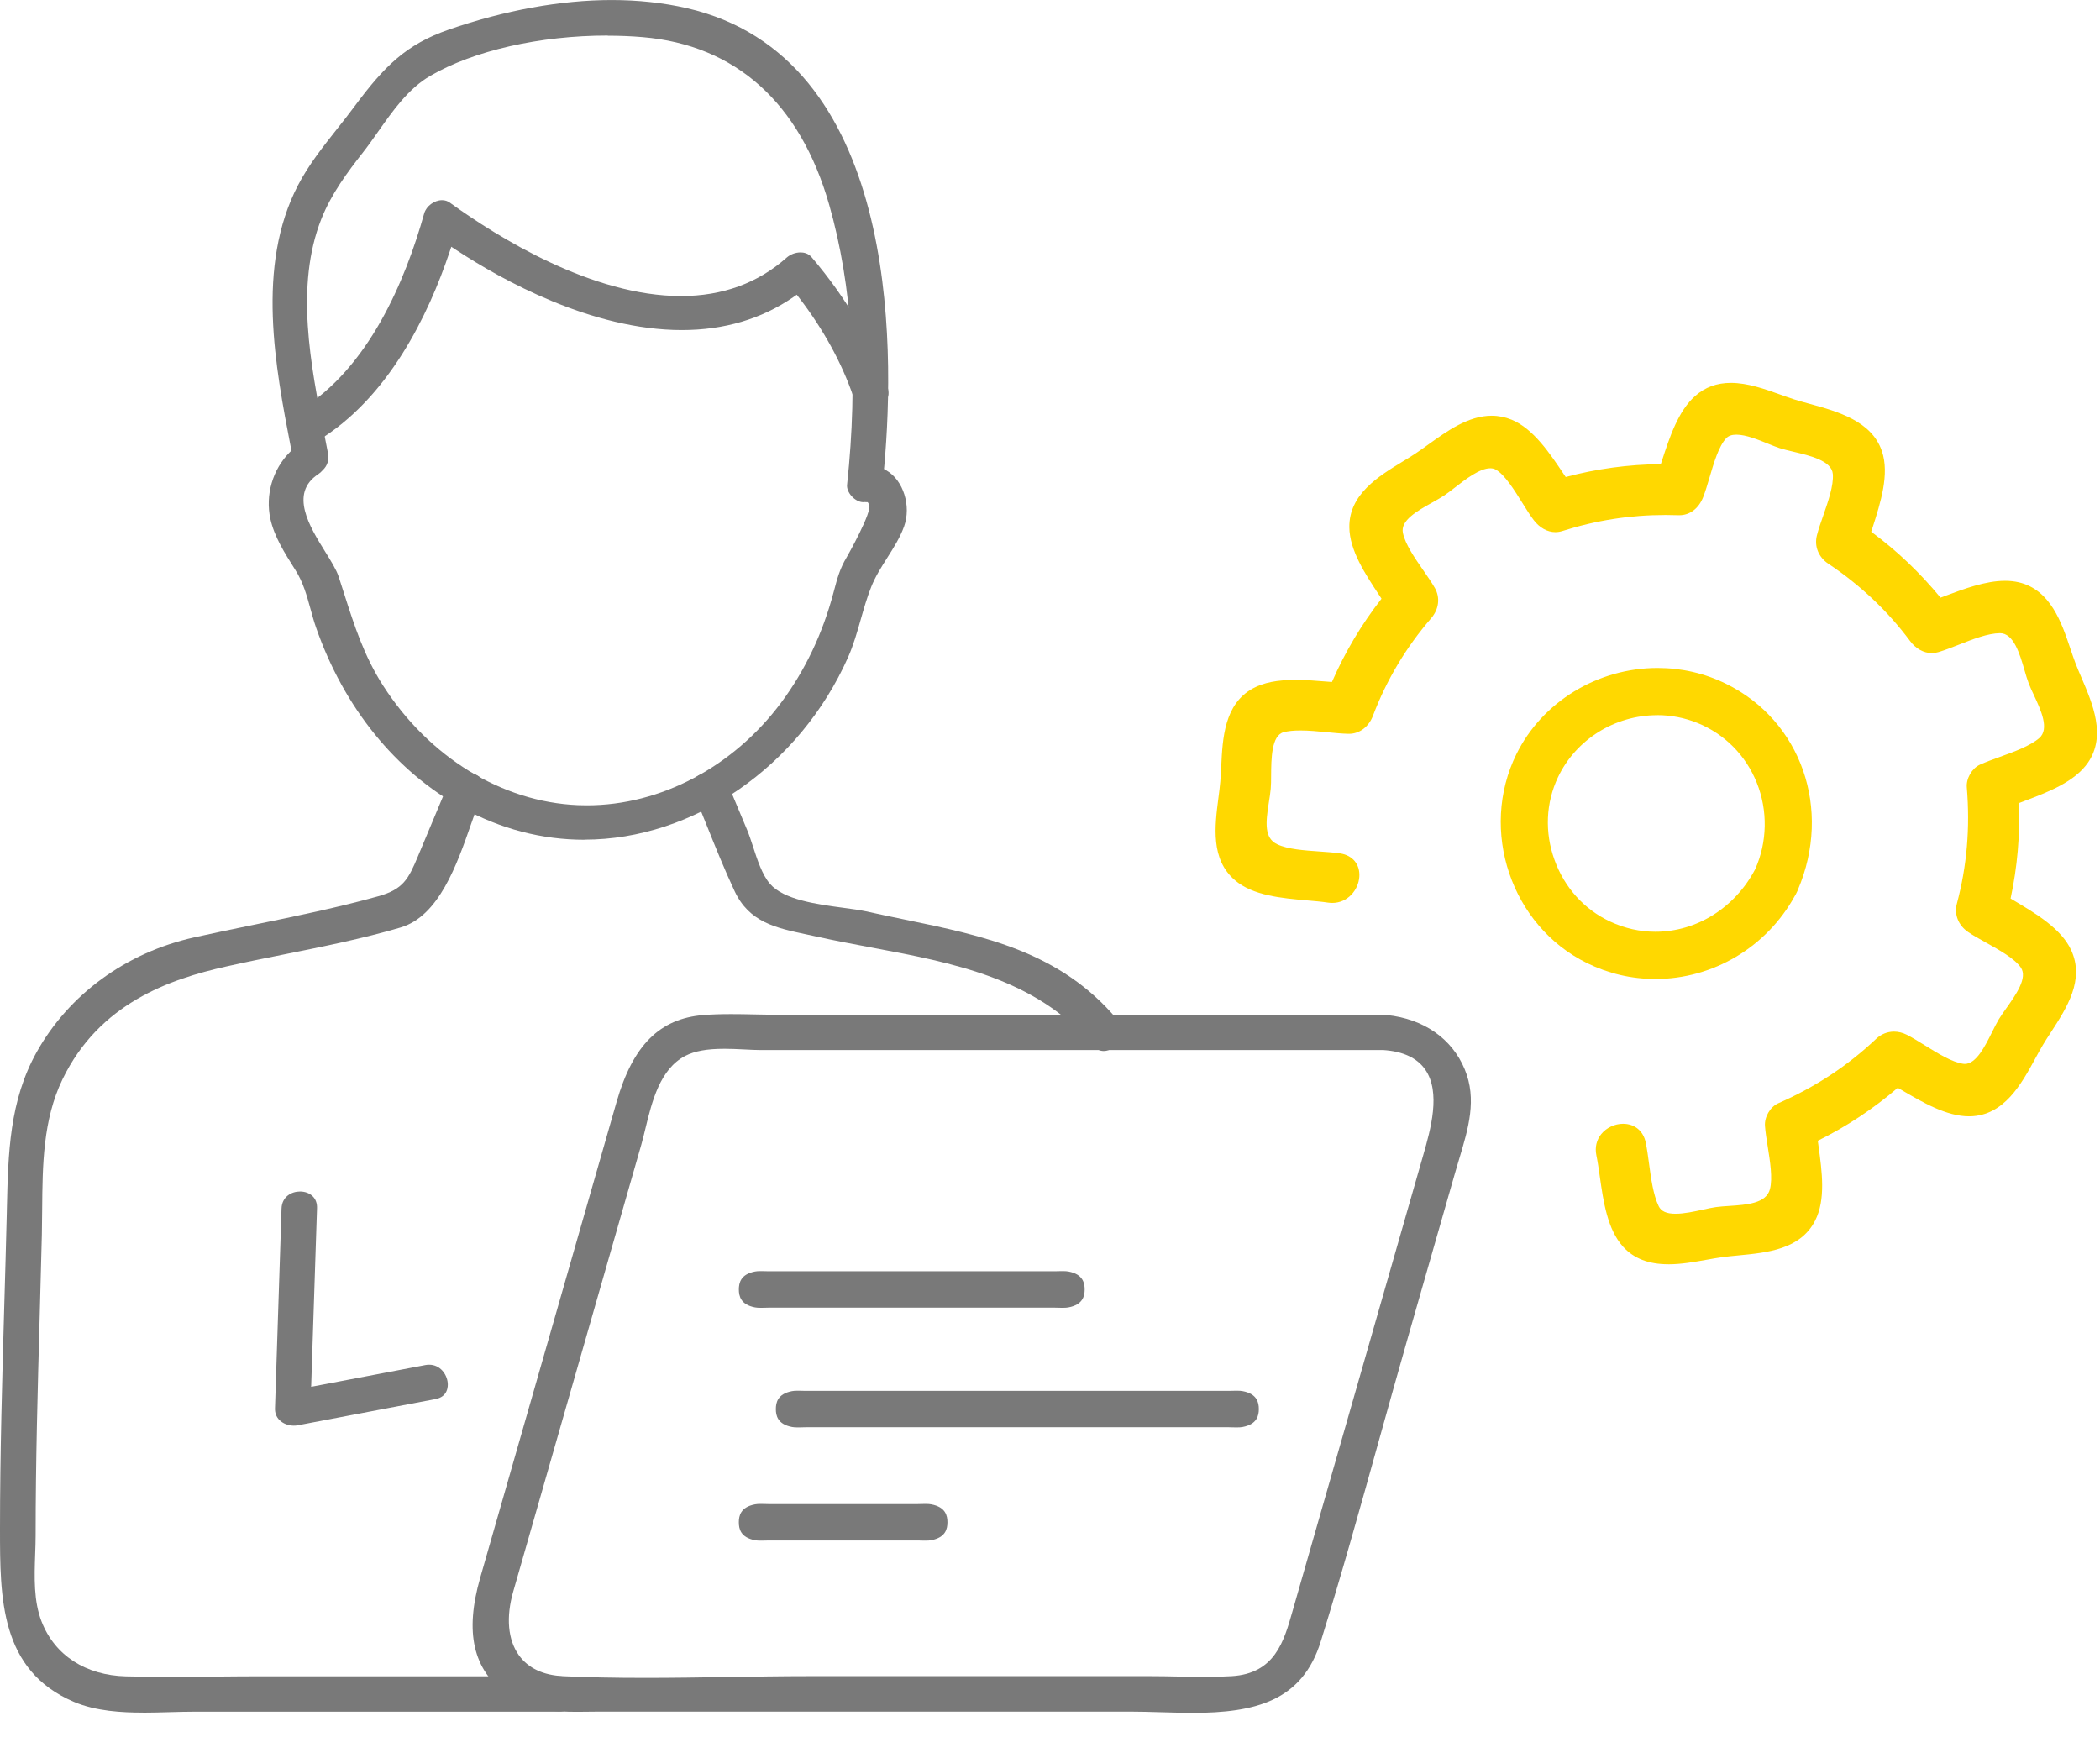 <svg width="81" height="67" version="1.1" viewBox="0 0 81 67" xmlns="http://www.w3.org/2000/svg">
 <g fill="#797979">
  <path d="m40.996 50.447c-0.049 0-0.097 0-0.146-0.002-0.055 0-0.109-0.004-0.164-0.004h-11.036c-0.055 0-0.109 0-0.164 0.004-0.049 0-0.097 0.002-0.146 0.002-0.092 0-0.159-0.005-0.217-0.016-0.561-0.106-0.624-0.446-0.624-0.692 0-0.246 0.065-0.587 0.624-0.692 0.058-0.011 0.123-0.016 0.215-0.016 0.049 0 0.099 0 0.146 0.002 0.055 0 0.109 0.004 0.164 0.004h11.038c0.056 0 0.111 0 0.166-0.004 0.049 0 0.099-0.002 0.146-0.002 0.092 0 0.157 0.005 0.215 0.016 0.559 0.104 0.624 0.444 0.624 0.692 0 0.247-0.065 0.587-0.626 0.692-0.058 0.011-0.125 0.016-0.217 0.016h0.002z"/>
  <path d="m47.714 55.061c-0.049 0-0.097 0-0.146-0.002-0.055 0-0.109-0.004-0.164-0.004h-16.327c-0.055 0-0.109 0-0.164 0.004-0.049 0-0.097 0.002-0.146 0.002-0.092 0-0.159-0.005-0.217-0.016-0.561-0.106-0.624-0.446-0.624-0.692 0-0.247 0.065-0.587 0.624-0.692 0.058-0.011 0.123-0.016 0.215-0.016 0.049 0 0.099 0 0.146 0.002 0.055 0 0.109 0.004 0.164 0.004h16.329c0.056 0 0.111 0 0.166-0.004 0.049 0 0.099-0.002 0.146-0.002 0.092 0 0.157 0.005 0.215 0.016 0.559 0.104 0.624 0.444 0.624 0.692 0 0.246-0.065 0.587-0.626 0.692-0.058 0.011-0.125 0.016-0.217 0.016h0.002z"/>
  <path d="m45.978 66.07c-0.407 0-0.822-0.012-1.224-0.023-0.388-0.011-0.79-0.023-1.171-0.023h-20.446c-0.145 0-0.289 0-0.434 0.004-0.143 0-0.286 0.004-0.429 0.004-0.921 0-1.889-0.051-2.729-0.673-1.302-0.963-1.626-2.392-1.023-4.498l5.26-18.353c0.626-2.182 1.658-3.218 3.349-3.353 0.316-0.025 0.654-0.037 1.069-0.037 0.293 0 0.586 0.005 0.877 0.012 0.293 0.005 0.586 0.012 0.875 0.012h23.264c0.03 0 0.049-0.002 0.067-0.002s0.039 0 0.058 0.002c0.06 0 0.108 0.004 0.152 0.012 1.423 0.148 2.513 0.91 3.004 2.094 0.48 1.157 0.141 2.279-0.217 3.468-0.051 0.169-0.102 0.338-0.15 0.507l-1.829 6.384c-0.372 1.302-0.743 2.628-1.101 3.912-0.714 2.566-1.453 5.218-2.256 7.798-0.711 2.288-2.499 2.756-4.965 2.756l-0.002-0.004zm-18.052-25.613c-0.658 0-1.131 0.086-1.489 0.27-0.982 0.505-1.291 1.77-1.538 2.788-0.055 0.226-0.106 0.44-0.162 0.636l-4.94 17.238c-0.286 0.995-0.208 1.87 0.219 2.462 0.358 0.498 0.935 0.77 1.711 0.807 0.942 0.044 1.976 0.065 3.157 0.065 1.055 0 2.129-0.016 3.166-0.033 1.032-0.016 2.101-0.034 3.145-0.034h13.205c0.34 0 0.683 7e-3 1.025 0.014 0.347 7e-3 0.695 0.014 1.042 0.014 0.39 0 0.732-0.009 1.041-0.028 1.665-0.102 2.013-1.33 2.349-2.515l5.043-17.596c0.275-0.96 0.69-2.409 0.069-3.293-0.312-0.444-0.852-0.696-1.603-0.747h-24.012c-0.192 0-0.407-0.011-0.635-0.023-0.258-0.012-0.524-0.026-0.792-0.026v0.002z"/>
  <path d="m11.897 17.11c-0.321 0-0.564-0.275-0.64-0.546-0.041-0.144-0.092-0.505 0.298-0.74 2.662-1.603 4.083-5.011 4.806-7.589 0.079-0.284 0.388-0.514 0.69-0.514 0.111 0 0.213 0.032 0.302 0.097 1.861 1.345 5.494 3.602 8.914 3.602 1.596 0 2.967-0.498 4.073-1.481 0.143-0.127 0.342-0.203 0.536-0.203 0.123 0 0.3 0.032 0.429 0.185 1.349 1.587 2.333 3.274 2.926 5.011 0.069 0.203 0.049 0.386-0.055 0.534-0.123 0.173-0.362 0.283-0.605 0.283-0.152 0-0.52-0.046-0.665-0.472-0.434-1.272-1.15-2.578-2.071-3.776l-0.102-0.132-0.138 0.095c-1.224 0.842-2.669 1.268-4.293 1.268-3.48 0-6.948-1.936-8.704-3.089l-0.191-0.125-0.072 0.217c-0.811 2.409-2.353 5.627-5.092 7.275-0.115 0.069-0.229 0.104-0.344 0.104l-0.002-0.004z"/>
  <path d="m22.545 32.392c-1.64 0-3.228-0.414-4.722-1.231-2.559-1.4-4.559-3.871-5.633-6.957-0.083-0.239-0.15-0.484-0.215-0.72-0.138-0.502-0.28-1.022-0.584-1.5l-0.028-0.044c-0.386-0.613-0.787-1.245-0.935-1.93-0.198-0.919 0.088-1.902 0.748-2.564l0.065-0.067-0.018-0.092c-0.603-3.126-1.355-7.016 0.272-10.143 0.407-0.782 0.963-1.485 1.501-2.164 0.222-0.28 0.452-0.571 0.67-0.865 1.155-1.559 1.995-2.401 3.644-2.973 2.154-0.747 4.327-1.141 6.284-1.141 1.018 0 1.991 0.106 2.894 0.312 8.142 1.869 8.041 12.978 7.62 17.668l-0.011 0.111 0.097 0.056c0.651 0.38 0.961 1.37 0.677 2.161-0.152 0.423-0.402 0.819-0.645 1.201-0.229 0.361-0.466 0.733-0.624 1.134-0.162 0.41-0.284 0.838-0.402 1.252-0.138 0.486-0.281 0.988-0.489 1.458-1.87 4.207-5.956 7.034-10.166 7.034v0.004zm0.898-31.021c-2.621 0-5.182 0.583-6.854 1.559-0.84 0.49-1.434 1.337-2.009 2.154-0.201 0.287-0.392 0.557-0.591 0.81-0.572 0.729-1.215 1.587-1.598 2.562-1.011 2.571-0.411 5.618 0.12 8.306 0.048 0.247 0.097 0.488 0.141 0.727 0.048 0.248-0.023 0.477-0.201 0.645l-0.014 0.014c-0.044 0.053-0.099 0.1-0.162 0.143-1.129 0.742-0.325 2.036 0.263 2.982 0.226 0.363 0.439 0.706 0.524 0.969 0.072 0.218 0.141 0.437 0.21 0.652 0.395 1.236 0.767 2.402 1.501 3.547 1.774 2.768 4.584 4.493 7.514 4.616 0.118 0.005 0.235 7e-3 0.351 7e-3 2.845 0 5.646-1.481 7.492-3.961 0.922-1.238 1.603-2.668 2.021-4.25l0.005-0.019c0.143-0.539 0.236-0.893 0.503-1.34 0.011-0.018 1.009-1.775 0.863-2.032l-0.051-0.09-0.123-0.005h-0.012c-0.014 0.004-0.028 0.004-0.042 0.004-0.146 0-0.318-0.09-0.446-0.232-0.123-0.137-0.189-0.301-0.175-0.435 0.434-4.045 0.203-7.681-0.69-10.807-1.12-3.927-3.607-6.162-7.196-6.465-0.43-0.037-0.882-0.055-1.344-0.055l0.002-0.004z"/>
  <path d="m11.332 54.993c-0.215 0-0.423-0.083-0.559-0.222-0.115-0.118-0.171-0.271-0.166-0.442l0.252-7.709c0.014-0.453 0.379-0.659 0.713-0.659 0.198 0 0.381 0.07 0.499 0.194 0.111 0.114 0.164 0.268 0.157 0.454l-0.226 6.885 4.402-0.838c0.051-0.011 0.102-0.014 0.15-0.014 0.421 0 0.683 0.361 0.716 0.701 0.012 0.123 0.012 0.534-0.474 0.625l-5.311 1.011c-0.051 0.011-0.102 0.014-0.155 0.014h0.002z"/>
  <path d="m5.519 66.062c-0.792 0-1.813-0.048-2.676-0.417-2.843-1.22-2.843-3.993-2.843-6.673 0-2.892 0.085-5.817 0.166-8.647 0.034-1.162 0.067-2.325 0.095-3.487l0.005-0.234c0.049-2.126 0.097-4.135 1.148-6.02 1.242-2.226 3.452-3.839 6.064-4.422 0.783-0.174 1.587-0.34 2.367-0.5 1.568-0.322 3.189-0.655 4.748-1.09 0.958-0.268 1.159-0.662 1.522-1.529l1.166-2.784c0.12-0.287 0.386-0.46 0.709-0.46 0.254 0 0.492 0.109 0.607 0.28 0.093 0.139 0.099 0.308 0.019 0.5-0.146 0.35-0.287 0.755-0.437 1.183-0.556 1.594-1.247 3.579-2.73 4.016-1.453 0.428-2.99 0.736-4.473 1.034-0.739 0.148-1.504 0.301-2.247 0.469-2.198 0.491-4.902 1.428-6.316 4.347-0.76 1.566-0.773 3.327-0.787 5.03-0.002 0.324-0.005 0.646-0.012 0.965-0.025 1.05-0.055 2.099-0.083 3.149-0.078 2.772-0.157 5.639-0.157 8.459 0 0.231-0.009 0.47-0.018 0.722-0.03 0.888-0.062 1.805 0.249 2.601 0.51 1.302 1.697 2.071 3.258 2.11 0.519 0.012 1.085 0.019 1.734 0.019 0.577 0 1.155-0.005 1.734-0.011 0.577-0.005 1.152-0.011 1.727-0.011h11.509c0.453 0 0.654 0.343 0.654 0.683s-0.203 0.683-0.654 0.683h-14.086c-0.309 0-0.619 0.009-0.949 0.018-0.33 0.009-0.672 0.019-1.009 0.019l-0.004-0.002z"/>
  <path d="m42.572 40.542c-0.159 0-0.303-0.076-0.429-0.224-2.166-2.577-5.41-3.184-8.547-3.771-0.691-0.13-1.406-0.264-2.088-0.416-0.134-0.03-0.268-0.058-0.4-0.086-1.187-0.252-2.212-0.469-2.776-1.675-0.385-0.823-0.732-1.685-1.067-2.52-0.171-0.426-0.342-0.851-0.518-1.272-0.081-0.194-0.074-0.361 0.019-0.502 0.113-0.169 0.351-0.28 0.605-0.28 0.325 0 0.591 0.173 0.711 0.46l0.743 1.775c0.072 0.173 0.143 0.389 0.217 0.616 0.166 0.511 0.353 1.09 0.654 1.442 0.531 0.62 1.813 0.793 2.843 0.93 0.339 0.046 0.63 0.085 0.848 0.132 0.496 0.111 0.995 0.213 1.478 0.314 3.099 0.639 6.027 1.245 8.23 3.864 0.187 0.224 0.224 0.502 0.101 0.766-0.123 0.262-0.377 0.447-0.621 0.447l-0.002-0.002z"/>
 </g>
 <path d="m64.348 48.767c-0.757 0-1.326-0.22-1.739-0.672-0.611-0.669-0.766-1.755-0.902-2.713-0.042-0.295-0.082-0.574-0.133-0.82-0.062-0.302 0.006-0.594 0.193-0.821 0.199-0.243 0.518-0.392 0.837-0.392 0.447 0 0.783 0.276 0.874 0.723 0.052 0.252 0.089 0.527 0.128 0.817 0.08 0.593 0.162 1.199 0.372 1.638 0.096 0.2 0.302 0.292 0.652 0.292 0.33 0 0.714-0.084 1.053-0.158 0.188-0.042 0.362-0.08 0.512-0.1 0.156-0.021 0.328-0.032 0.51-0.044 0.668-0.045 1.423-0.094 1.565-0.648 0.108-0.422 0.005-1.07-0.086-1.641-0.046-0.286-0.088-0.556-0.106-0.794-0.026-0.347 0.203-0.74 0.51-0.875 1.44-0.631 2.677-1.446 3.782-2.49 0.188-0.178 0.432-0.275 0.686-0.275 0.165 0 0.335 0.042 0.49 0.12 0.211 0.107 0.444 0.252 0.691 0.405 0.498 0.309 1.061 0.659 1.488 0.716 0.02 0.003 0.042 0.005 0.06 0.005 0.441 0 0.782-0.683 1.055-1.233 0.089-0.18 0.17-0.339 0.248-0.473 0.077-0.129 0.18-0.275 0.29-0.43 0.376-0.53 0.845-1.188 0.566-1.585-0.245-0.349-0.825-0.671-1.335-0.955-0.256-0.143-0.496-0.275-0.691-0.408-0.381-0.26-0.549-0.68-0.439-1.095 0.389-1.457 0.513-2.926 0.384-4.491-0.029-0.344 0.199-0.735 0.507-0.875 0.227-0.103 0.489-0.198 0.766-0.298 0.547-0.198 1.167-0.422 1.519-0.725 0.407-0.35 0.066-1.079-0.208-1.666-0.076-0.161-0.145-0.309-0.194-0.439-0.059-0.152-0.113-0.338-0.165-0.517-0.186-0.636-0.418-1.426-0.947-1.426-0.469 0.006-1.041 0.23-1.596 0.448-0.271 0.106-0.529 0.207-0.768 0.28-0.086 0.026-0.176 0.04-0.264 0.04-0.313 0-0.62-0.17-0.84-0.467-0.862-1.159-1.923-2.16-3.151-2.979-0.379-0.253-0.549-0.673-0.441-1.095 0.06-0.238 0.151-0.497 0.247-0.771 0.188-0.54 0.401-1.151 0.367-1.592-0.04-0.513-0.868-0.709-1.533-0.866-0.191-0.045-0.37-0.088-0.518-0.135-0.127-0.041-0.278-0.103-0.438-0.167-0.384-0.157-0.863-0.353-1.232-0.353-0.177 0-0.307 0.046-0.395 0.141-0.287 0.31-0.475 0.95-0.641 1.514-0.082 0.278-0.159 0.539-0.245 0.757-0.173 0.436-0.515 0.696-0.916 0.696h-0.032c-0.168-0.006-0.333-0.009-0.496-0.009-1.372 0-2.677 0.203-3.989 0.619-0.088 0.028-0.177 0.042-0.267 0.042-0.307 0-0.612-0.17-0.837-0.467-0.134-0.175-0.278-0.405-0.429-0.649-0.321-0.514-0.685-1.098-1.028-1.293-0.065-0.037-0.136-0.054-0.217-0.054-0.407 0-0.964 0.431-1.371 0.748-0.148 0.115-0.288 0.224-0.41 0.304-0.133 0.087-0.288 0.175-0.453 0.267-0.584 0.326-1.241 0.693-1.135 1.179 0.097 0.444 0.446 0.947 0.783 1.434 0.165 0.239 0.322 0.465 0.447 0.682 0.214 0.373 0.16 0.823-0.143 1.173-0.968 1.119-1.722 2.383-2.242 3.756-0.163 0.431-0.518 0.699-0.927 0.699h-0.018c-0.251-0.006-0.529-0.032-0.822-0.061-0.345-0.034-0.703-0.068-1.032-0.068-0.264 0-0.476 0.021-0.649 0.068-0.469 0.124-0.476 1.023-0.481 1.68 0 0.187-0.003 0.361-0.015 0.5-0.014 0.163-0.042 0.336-0.071 0.519-0.128 0.798-0.18 1.382 0.318 1.621 0.407 0.195 1.053 0.239 1.623 0.279 0.293 0.02 0.566 0.04 0.808 0.075 0.486 0.074 0.775 0.43 0.739 0.91-0.037 0.493-0.438 1.001-1.044 1.001-0.054 0-0.11-0.005-0.164-0.012-0.244-0.037-0.52-0.061-0.814-0.086-0.976-0.086-2.078-0.183-2.774-0.777-0.944-0.808-0.782-2.074-0.637-3.191 0.028-0.22 0.056-0.428 0.072-0.625 0.015-0.189 0.026-0.398 0.035-0.58 0.051-1.07 0.116-2.403 1.224-3.006 0.412-0.224 0.933-0.327 1.642-0.327 0.407 0 0.816 0.034 1.21 0.066l0.194 0.015c0.509-1.164 1.135-2.216 1.912-3.212l-0.097-0.149c-0.532-0.804-1.136-1.718-1.144-2.61-0.012-1.271 1.132-1.968 2.052-2.529 0.165-0.1 0.335-0.204 0.487-0.304 0.164-0.107 0.333-0.23 0.512-0.359 0.723-0.519 1.539-1.107 2.438-1.107 0.264 0 0.523 0.052 0.771 0.153 0.84 0.347 1.472 1.293 2.029 2.127l0.057 0.084c1.19-0.318 2.424-0.485 3.668-0.497l0.042-0.126c0.293-0.9 0.626-1.921 1.28-2.5 0.385-0.342 0.839-0.508 1.383-0.508 0.643 0 1.312 0.239 1.903 0.451l0.017 0.006c0.173 0.061 0.342 0.123 0.504 0.175 0.19 0.061 0.398 0.118 0.618 0.178 1.064 0.292 2.387 0.656 2.781 1.823 0.301 0.886-0.052 1.99-0.364 2.962l-0.048 0.147c0.998 0.737 1.873 1.571 2.674 2.543l0.188-0.071c0.726-0.272 1.548-0.579 2.3-0.579 0.188 0 0.368 0.02 0.532 0.058 1.223 0.29 1.647 1.548 1.987 2.558 0.066 0.195 0.128 0.379 0.194 0.553 0.071 0.186 0.156 0.385 0.239 0.577 0.425 0.992 0.954 2.226 0.253 3.257-0.512 0.752-1.543 1.144-2.455 1.489 0 0-0.156 0.06-0.217 0.083 0.049 1.233-0.059 2.47-0.319 3.68l0.108 0.065c0.865 0.514 1.847 1.098 2.228 1.925 0.529 1.149-0.165 2.22-0.777 3.164-0.116 0.177-0.224 0.344-0.321 0.508-0.096 0.161-0.191 0.335-0.291 0.519-0.533 0.977-1.196 2.192-2.51 2.22h-0.043c-0.873 0-1.799-0.544-2.616-1.024l-0.13-0.075c-0.95 0.815-1.988 1.502-3.085 2.042l0.028 0.203c0.134 0.977 0.284 2.07-0.131 2.879-0.571 1.113-1.846 1.234-2.97 1.342-0.225 0.021-0.432 0.042-0.623 0.068-0.188 0.026-0.384 0.061-0.591 0.098-0.481 0.086-0.979 0.175-1.474 0.175h-0.008z" fill="#FFD800"/>
 <path d="m63.846 37.764c-0.917 0-1.804-0.207-2.635-0.615-2.923-1.436-4.168-5.127-2.72-8.062 0.996-2.017 3.133-3.321 5.444-3.321 0.929 0 1.817 0.205 2.641 0.61 2.904 1.426 4.096 4.841 2.772 7.944-0.011 0.034-0.032 0.079-0.055 0.123-0.016 0.036-0.039 0.079-0.065 0.119-1.086 1.974-3.15 3.203-5.383 3.203l0.001-0.003zm0.075-10.177c-1.636 0-3.137 0.939-3.827 2.393-0.471 0.994-0.518 2.126-0.134 3.19 0.384 1.067 1.147 1.913 2.147 2.379 0.559 0.261 1.145 0.393 1.745 0.393 1.591 0 3.064-0.923 3.846-2.409 0.471-1.05 0.494-2.27 0.062-3.344-0.425-1.055-1.235-1.872-2.282-2.3-0.495-0.201-1.019-0.304-1.556-0.304v0.001z" fill="#FFD800"/>
 <path d="m35.704 59.429c-0.049 0-0.097 0-0.146-0.002-0.055 0-0.109-0.004-0.164-0.004h-5.745c-0.055 0-0.109 0-0.164 0.004-0.049 0-0.097 0.002-0.146 0.002-0.092 0-0.159-0.005-0.217-0.016-0.561-0.106-0.624-0.446-0.624-0.692 0-0.247 0.065-0.587 0.624-0.692 0.058-0.011 0.123-0.016 0.215-0.016 0.049 0 0.099 0 0.146 0.002 0.055 0 0.109 0.004 0.164 0.004h5.746c0.057 0 0.111 0 0.166-0.004 0.049 0 0.099-0.002 0.146-0.002 0.092 0 0.157 0.005 0.215 0.016 0.559 0.104 0.624 0.444 0.624 0.692 0 0.246-0.065 0.586-0.626 0.692-0.058 0.011-0.125 0.016-0.217 0.016h0.002z" fill="#797979"/>
</svg>
